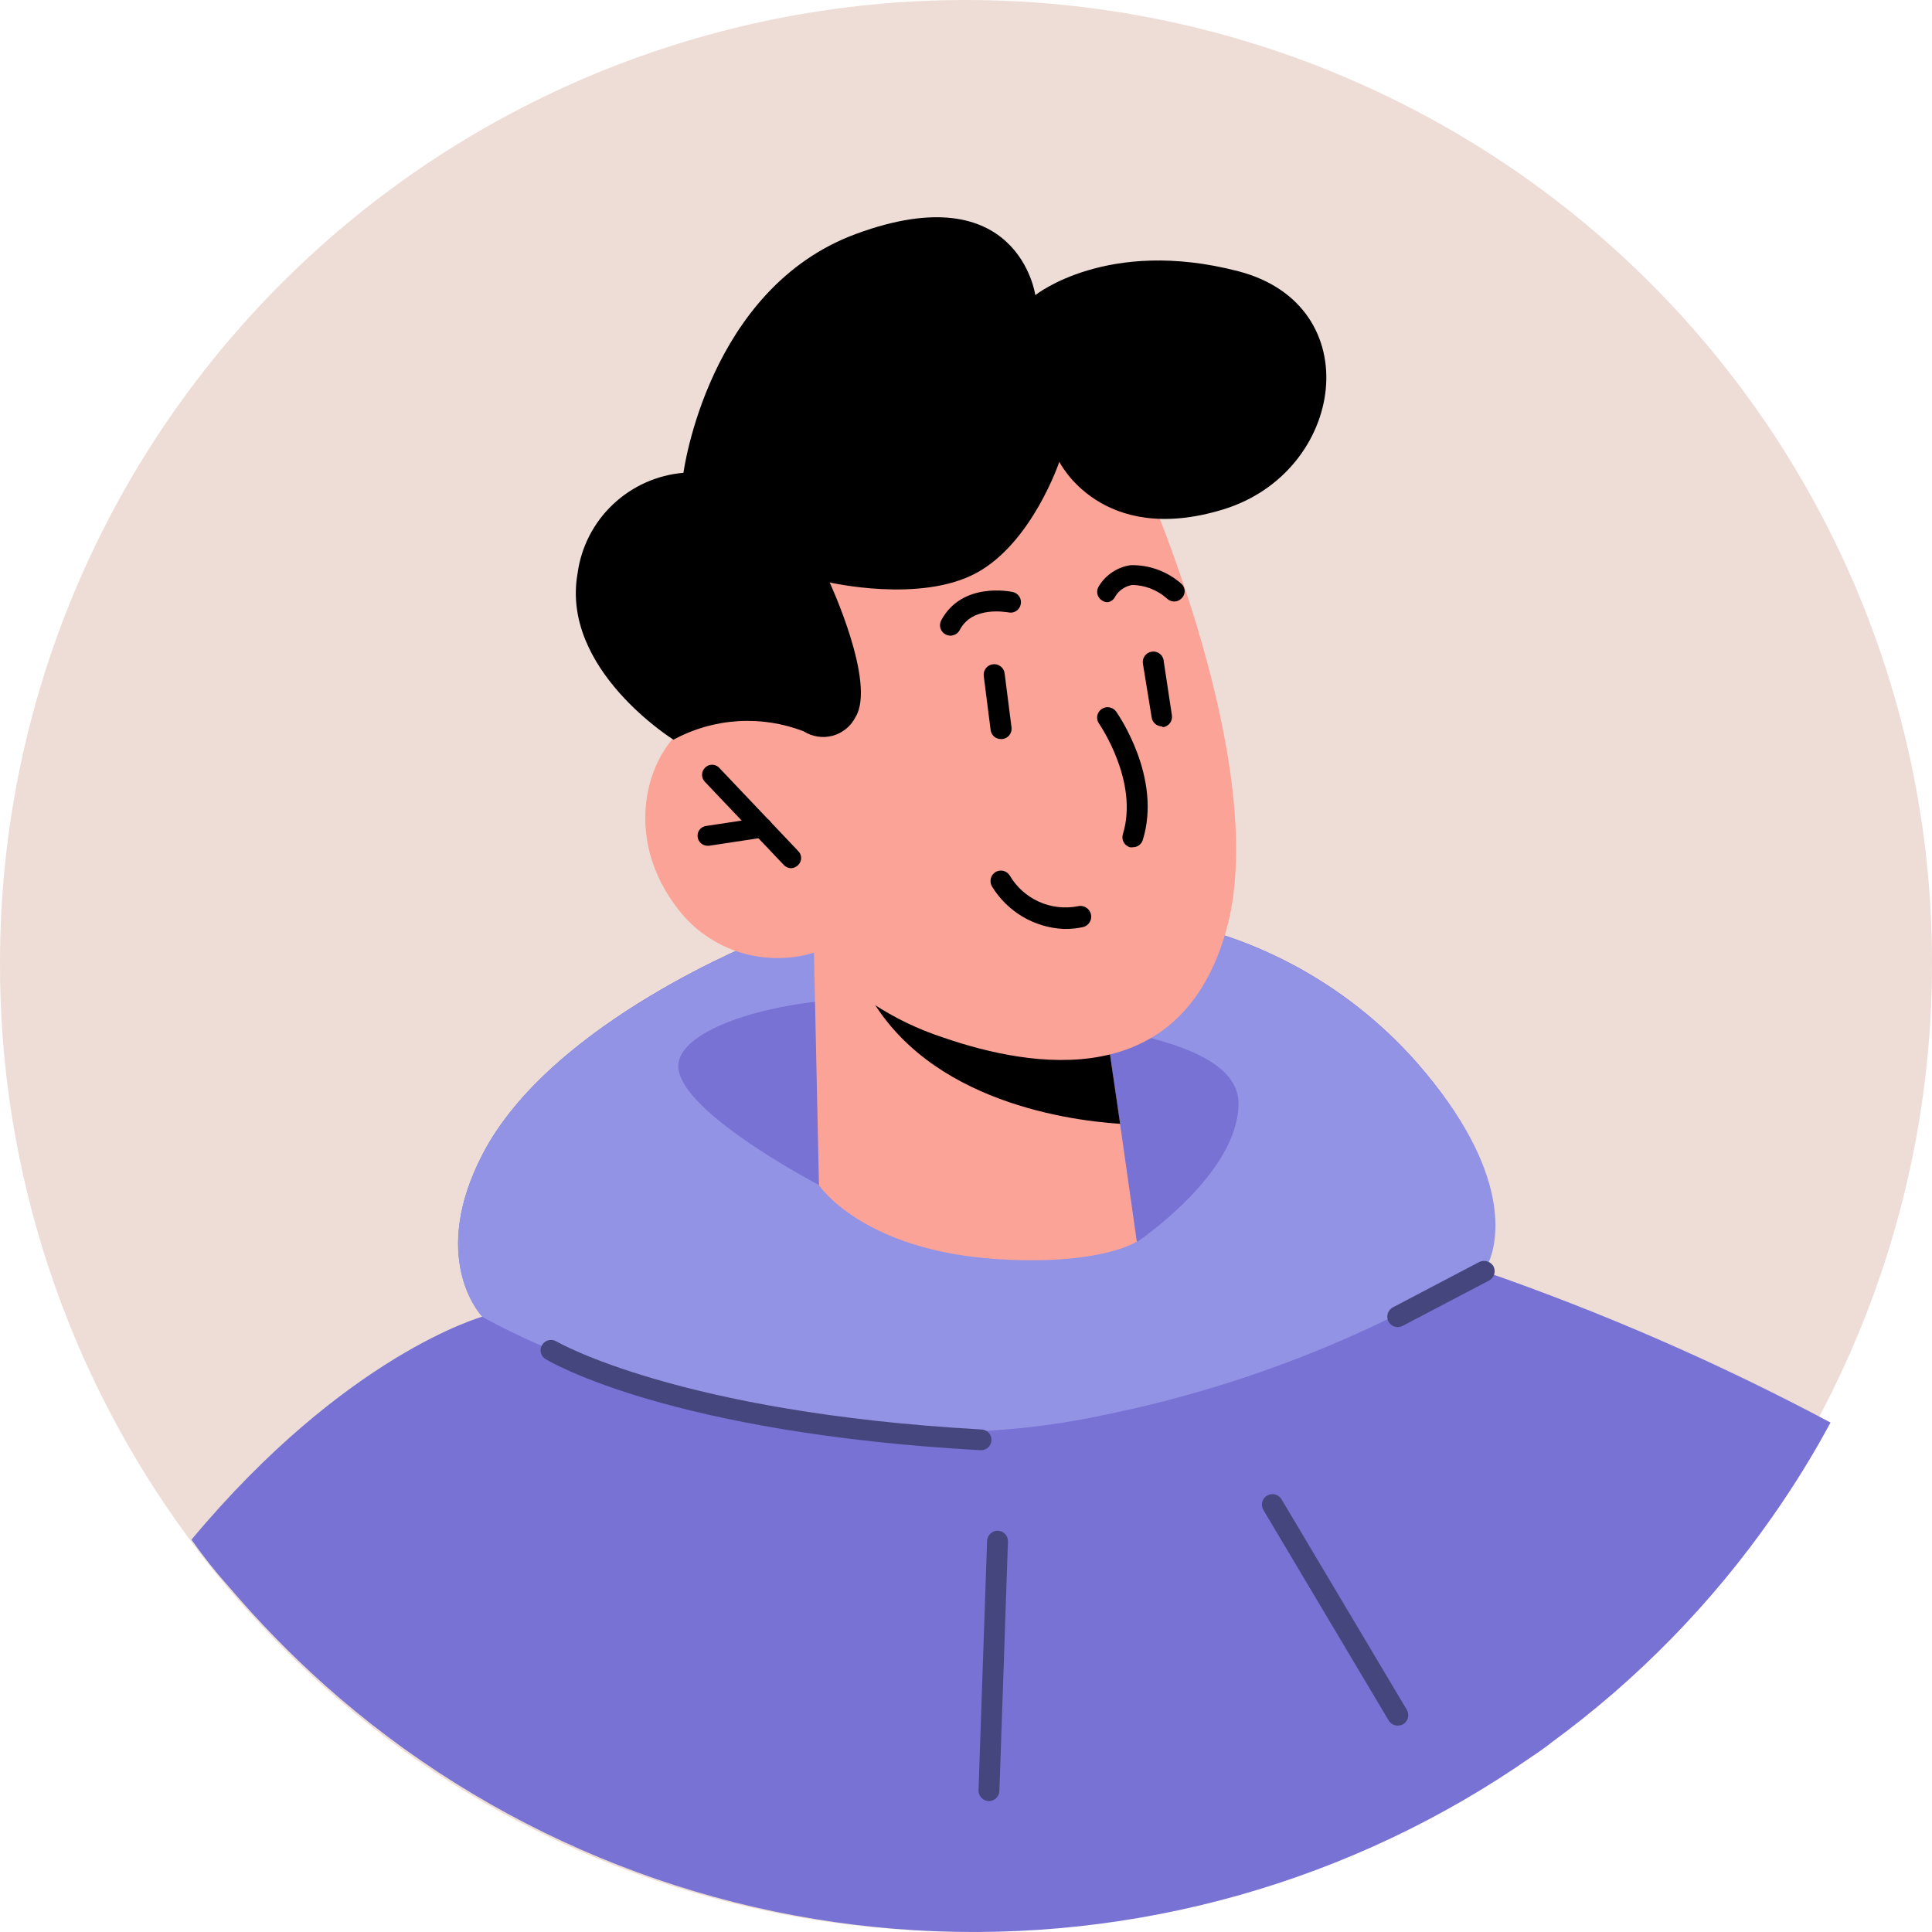 <svg width="100" height="100" viewBox="0 0 100 100" fill="none" xmlns="http://www.w3.org/2000/svg">
<path d="M100 49.805C100.014 58.12 97.953 66.307 94.002 73.631C93.105 75.311 92.109 76.936 91.018 78.498C87.898 83.006 84.048 86.968 79.626 90.222C79.626 90.222 79.626 90.222 79.551 90.287C79.27 90.502 78.978 90.718 78.675 90.911C69.456 97.399 58.296 100.568 47.028 99.899C35.761 99.23 25.058 94.762 16.678 87.229C14.938 85.656 13.306 83.969 11.792 82.18C11.101 81.372 10.452 80.543 9.825 79.693C3.411 71.041 -0.034 60.561 0 49.805C0 36.596 5.268 23.928 14.645 14.588C24.022 5.247 36.739 0 50 0C63.261 0 75.979 5.247 85.356 14.588C94.732 23.928 100 36.596 100 49.805Z" fill="#EDDDD6"/>
<path d="M94.747 73.631C93.843 75.311 92.84 76.936 91.742 78.498C88.593 83.011 84.715 86.973 80.263 90.222C80.263 90.222 80.263 90.222 80.188 90.287C79.896 90.502 79.604 90.717 79.302 90.911C69.997 97.409 58.759 100.581 47.416 99.912C36.072 99.244 25.289 94.774 16.818 87.229C15.062 85.659 13.415 83.972 11.889 82.18C11.168 81.376 10.509 80.547 9.911 79.693C17.92 70.089 24.967 68.151 24.967 68.151C24.74 67.903 22.265 64.996 24.967 59.764C28.523 52.852 39.57 48.578 39.57 48.578L59.025 47.426C64.546 48.124 69.623 50.803 73.303 54.962C78.329 60.69 77.432 64.329 76.956 65.438C76.914 65.563 76.856 65.683 76.783 65.793C82.967 67.935 88.974 70.555 94.747 73.631Z" fill="#7772D3"/>
<path d="M76.999 65.459C70.941 69.153 64.285 71.772 57.328 73.201C40.229 76.958 24.967 68.162 24.967 68.162C24.73 67.914 22.255 65.007 24.967 59.764C28.523 52.863 39.57 48.589 39.57 48.589L59.025 47.437C64.546 48.136 69.621 50.816 73.303 54.973C78.372 60.701 77.529 64.383 76.999 65.459Z" fill="#9393E5"/>
<path d="M42.391 61.336C42.391 61.336 34.674 57.32 35.128 54.973C35.582 52.626 43.093 51.054 47.892 51.947C52.691 52.841 64.105 53.024 64.105 57.115C64.105 60.754 58.895 64.253 58.895 64.253L47.892 61.153L42.391 61.336Z" fill="#7772D3"/>
<path d="M42.131 49.31L42.39 61.347C42.39 61.347 44.649 64.76 51.74 65.18C57.014 65.492 58.841 64.265 58.841 64.265L57.976 58.182L57.111 52.25L44.282 49.73L42.131 49.31Z" fill="#FCA397"/>
<path d="M44.282 49.719C44.345 50.121 44.472 50.51 44.66 50.871C47.503 56.835 54.929 57.966 57.977 58.17L57.112 52.238L44.282 49.719Z" fill="black"/>
<path d="M59.155 24.72C59.155 24.72 65.834 39.685 63.478 48.126C61.122 56.567 53.448 55.297 48.822 53.703C46.238 52.859 43.928 51.343 42.131 49.31C40.82 49.708 39.416 49.681 38.121 49.235C36.825 48.788 35.706 47.944 34.922 46.823C32.004 42.851 33.755 38.21 36.208 37.187C38.662 36.165 41.612 37.866 41.612 37.866L39.289 33.559C39.289 33.559 48.778 11.294 59.155 24.72Z" fill="#FCA397"/>
<path d="M58.637 43.852C58.583 43.862 58.528 43.862 58.475 43.852C58.339 43.809 58.226 43.716 58.159 43.591C58.092 43.466 58.077 43.32 58.118 43.184C58.961 40.45 56.907 37.489 56.886 37.456C56.845 37.398 56.815 37.333 56.8 37.264C56.784 37.194 56.782 37.123 56.794 37.053C56.806 36.983 56.832 36.916 56.87 36.856C56.908 36.796 56.957 36.744 57.016 36.703C57.074 36.662 57.139 36.633 57.209 36.617C57.278 36.601 57.35 36.599 57.421 36.611C57.491 36.623 57.558 36.649 57.618 36.687C57.679 36.725 57.731 36.774 57.772 36.832C57.869 36.972 60.161 40.256 59.145 43.496C59.108 43.601 59.04 43.692 58.949 43.756C58.857 43.82 58.748 43.853 58.637 43.852Z" fill="black"/>
<path d="M40.953 44.939C40.811 44.937 40.675 44.879 40.575 44.777L36.489 40.471C36.441 40.423 36.403 40.366 36.377 40.303C36.35 40.24 36.337 40.173 36.337 40.105C36.337 40.037 36.35 39.969 36.377 39.907C36.403 39.844 36.441 39.787 36.489 39.739C36.537 39.689 36.594 39.65 36.657 39.623C36.72 39.596 36.788 39.582 36.857 39.582C36.926 39.582 36.994 39.596 37.057 39.623C37.12 39.65 37.177 39.689 37.224 39.739L41.31 44.045C41.36 44.093 41.399 44.149 41.426 44.212C41.453 44.275 41.467 44.343 41.467 44.411C41.467 44.48 41.453 44.547 41.426 44.61C41.399 44.673 41.36 44.73 41.31 44.777C41.215 44.873 41.088 44.93 40.953 44.939Z" fill="black"/>
<path d="M36.63 43.776C36.504 43.778 36.383 43.733 36.287 43.652C36.192 43.571 36.129 43.458 36.111 43.335C36.1 43.268 36.103 43.2 36.119 43.135C36.135 43.069 36.164 43.008 36.204 42.953C36.245 42.899 36.295 42.854 36.353 42.819C36.412 42.785 36.476 42.763 36.543 42.753L39.375 42.323C39.443 42.312 39.511 42.315 39.578 42.331C39.644 42.347 39.707 42.375 39.762 42.415C39.817 42.455 39.864 42.506 39.899 42.564C39.935 42.622 39.959 42.686 39.969 42.753C39.98 42.821 39.977 42.889 39.962 42.955C39.946 43.021 39.917 43.084 39.877 43.139C39.836 43.194 39.786 43.24 39.727 43.276C39.669 43.311 39.605 43.335 39.537 43.346L36.705 43.776H36.63Z" fill="black"/>
<path d="M41.602 37.855C41.823 37.995 42.072 38.088 42.331 38.126C42.591 38.165 42.855 38.149 43.108 38.079C43.361 38.008 43.596 37.886 43.799 37.72C44.001 37.553 44.166 37.346 44.282 37.112C45.363 35.357 42.942 30.146 42.942 30.146C42.942 30.146 47.6 31.223 50.508 29.672C53.415 28.122 54.831 23.901 54.831 23.901C54.831 23.901 56.993 28.305 63.316 26.367C69.639 24.429 70.882 15.805 64.094 14.039C57.306 12.274 53.588 15.277 53.588 15.277C53.588 15.277 52.724 9.011 44.325 12.101C36.63 14.922 35.376 24.472 35.376 24.472C34.005 24.589 32.716 25.168 31.72 26.114C30.723 27.059 30.08 28.314 29.896 29.672C29.01 34.646 34.857 38.285 34.857 38.285C35.883 37.73 37.017 37.403 38.182 37.329C39.347 37.254 40.514 37.434 41.602 37.855Z" fill="black"/>
<path d="M51.805 38.253C51.675 38.254 51.549 38.207 51.452 38.122C51.354 38.037 51.291 37.918 51.275 37.79L50.919 34.991C50.909 34.92 50.914 34.848 50.933 34.779C50.952 34.711 50.984 34.646 51.027 34.59C51.115 34.475 51.245 34.401 51.389 34.383C51.532 34.364 51.677 34.403 51.791 34.491C51.906 34.578 51.981 34.708 51.999 34.851L52.356 37.65C52.374 37.791 52.336 37.934 52.249 38.047C52.162 38.16 52.033 38.234 51.891 38.253H51.805Z" fill="black"/>
<path d="M60.139 37.597C60.01 37.596 59.885 37.548 59.788 37.463C59.691 37.378 59.628 37.261 59.61 37.134L59.156 34.345C59.145 34.275 59.148 34.204 59.165 34.135C59.182 34.066 59.213 34.002 59.255 33.945C59.297 33.888 59.35 33.84 59.411 33.803C59.472 33.766 59.539 33.742 59.61 33.732C59.685 33.719 59.762 33.723 59.835 33.743C59.909 33.762 59.978 33.797 60.037 33.845C60.096 33.892 60.145 33.952 60.179 34.02C60.213 34.088 60.233 34.162 60.236 34.238L60.658 37.026C60.669 37.097 60.665 37.169 60.647 37.239C60.63 37.308 60.598 37.373 60.555 37.43C60.512 37.487 60.457 37.535 60.395 37.571C60.333 37.607 60.264 37.631 60.193 37.64L60.139 37.597Z" fill="black"/>
<path d="M49.189 32.902C49.102 32.899 49.017 32.877 48.94 32.837C48.815 32.771 48.721 32.658 48.678 32.523C48.636 32.388 48.648 32.242 48.713 32.116C49.794 30.092 52.312 30.619 52.42 30.641C52.49 30.656 52.556 30.685 52.614 30.726C52.673 30.767 52.723 30.819 52.761 30.879C52.799 30.939 52.825 31.006 52.837 31.076C52.849 31.146 52.847 31.218 52.831 31.287C52.817 31.356 52.789 31.421 52.749 31.48C52.709 31.538 52.658 31.587 52.599 31.625C52.539 31.664 52.473 31.689 52.403 31.702C52.334 31.714 52.262 31.712 52.193 31.696C52.118 31.696 50.334 31.33 49.675 32.611C49.628 32.699 49.558 32.772 49.472 32.824C49.387 32.875 49.288 32.902 49.189 32.902Z" fill="black"/>
<path d="M57.328 31.169C57.219 31.17 57.113 31.136 57.025 31.072C56.966 31.033 56.915 30.983 56.876 30.924C56.837 30.866 56.81 30.8 56.797 30.73C56.784 30.661 56.785 30.59 56.8 30.521C56.815 30.452 56.844 30.387 56.884 30.329C57.061 30.04 57.3 29.794 57.585 29.608C57.869 29.421 58.191 29.3 58.527 29.253C59.494 29.233 60.433 29.58 61.154 30.222C61.205 30.27 61.247 30.328 61.275 30.393C61.303 30.458 61.318 30.528 61.318 30.599C61.318 30.669 61.303 30.739 61.275 30.804C61.247 30.869 61.205 30.927 61.154 30.975C61.104 31.026 61.045 31.065 60.981 31.093C60.916 31.12 60.846 31.134 60.775 31.134C60.705 31.134 60.635 31.12 60.57 31.093C60.505 31.065 60.446 31.026 60.397 30.975C59.905 30.539 59.273 30.291 58.614 30.276C58.432 30.304 58.258 30.372 58.105 30.474C57.952 30.576 57.823 30.711 57.727 30.868C57.693 30.948 57.638 31.018 57.567 31.071C57.497 31.124 57.415 31.158 57.328 31.169Z" fill="black"/>
<path d="M50.745 75.063C34.727 74.17 28.501 70.509 28.242 70.348C28.181 70.312 28.128 70.265 28.085 70.209C28.043 70.153 28.012 70.088 27.995 70.02C27.978 69.952 27.975 69.881 27.986 69.812C27.997 69.742 28.021 69.675 28.058 69.616C28.095 69.555 28.143 69.501 28.201 69.459C28.258 69.417 28.323 69.386 28.393 69.369C28.462 69.352 28.534 69.349 28.605 69.36C28.675 69.371 28.743 69.395 28.804 69.433C28.804 69.433 35.105 73.115 50.778 73.987C50.921 73.987 51.058 74.043 51.16 74.144C51.261 74.245 51.318 74.382 51.318 74.525C51.318 74.668 51.261 74.805 51.16 74.906C51.058 75.007 50.921 75.063 50.778 75.063H50.745Z" fill="#46467F"/>
<path d="M51.189 93.226C51.117 93.224 51.045 93.209 50.979 93.18C50.913 93.151 50.852 93.109 50.802 93.057C50.752 93.005 50.713 92.944 50.686 92.877C50.66 92.81 50.647 92.738 50.648 92.666L51.092 79.746C51.1 79.606 51.162 79.475 51.264 79.379C51.367 79.283 51.502 79.229 51.643 79.23C51.714 79.231 51.784 79.246 51.849 79.275C51.914 79.303 51.973 79.344 52.022 79.395C52.071 79.446 52.11 79.506 52.136 79.572C52.161 79.638 52.174 79.708 52.172 79.779L51.729 92.698C51.724 92.838 51.665 92.971 51.564 93.069C51.464 93.167 51.33 93.223 51.189 93.226Z" fill="#46467F"/>
<path d="M72.341 89.318C72.247 89.317 72.155 89.291 72.073 89.244C71.992 89.197 71.924 89.13 71.876 89.049L65.391 78.153C65.318 78.029 65.298 77.881 65.334 77.742C65.371 77.603 65.461 77.483 65.586 77.41C65.71 77.338 65.859 77.317 65.999 77.353C66.139 77.39 66.258 77.48 66.332 77.604L72.817 88.5C72.889 88.623 72.91 88.77 72.876 88.908C72.842 89.047 72.754 89.167 72.633 89.243C72.543 89.291 72.443 89.317 72.341 89.318Z" fill="#46467F"/>
<path d="M72.342 68.69C72.243 68.689 72.147 68.662 72.063 68.611C71.98 68.56 71.911 68.487 71.866 68.4C71.801 68.272 71.788 68.124 71.83 67.988C71.873 67.851 71.967 67.736 72.093 67.668L76.568 65.32C76.696 65.258 76.844 65.247 76.98 65.289C77.117 65.331 77.232 65.423 77.303 65.546C77.368 65.674 77.381 65.822 77.339 65.959C77.296 66.095 77.202 66.21 77.076 66.279L72.601 68.626C72.521 68.667 72.432 68.689 72.342 68.69Z" fill="#46467F"/>
<path d="M55.047 48.082C54.295 48.045 53.564 47.825 52.917 47.44C52.271 47.055 51.729 46.517 51.34 45.875C51.269 45.75 51.249 45.603 51.285 45.464C51.322 45.325 51.411 45.206 51.535 45.132C51.658 45.062 51.805 45.042 51.942 45.078C52.08 45.115 52.197 45.204 52.27 45.326C52.619 45.919 53.145 46.39 53.774 46.673C54.403 46.956 55.105 47.039 55.782 46.908C55.926 46.871 56.078 46.892 56.206 46.967C56.333 47.042 56.426 47.164 56.463 47.307C56.501 47.45 56.479 47.601 56.404 47.728C56.329 47.856 56.207 47.948 56.063 47.985C55.73 48.057 55.389 48.09 55.047 48.082Z" fill="black"/>
</svg>
